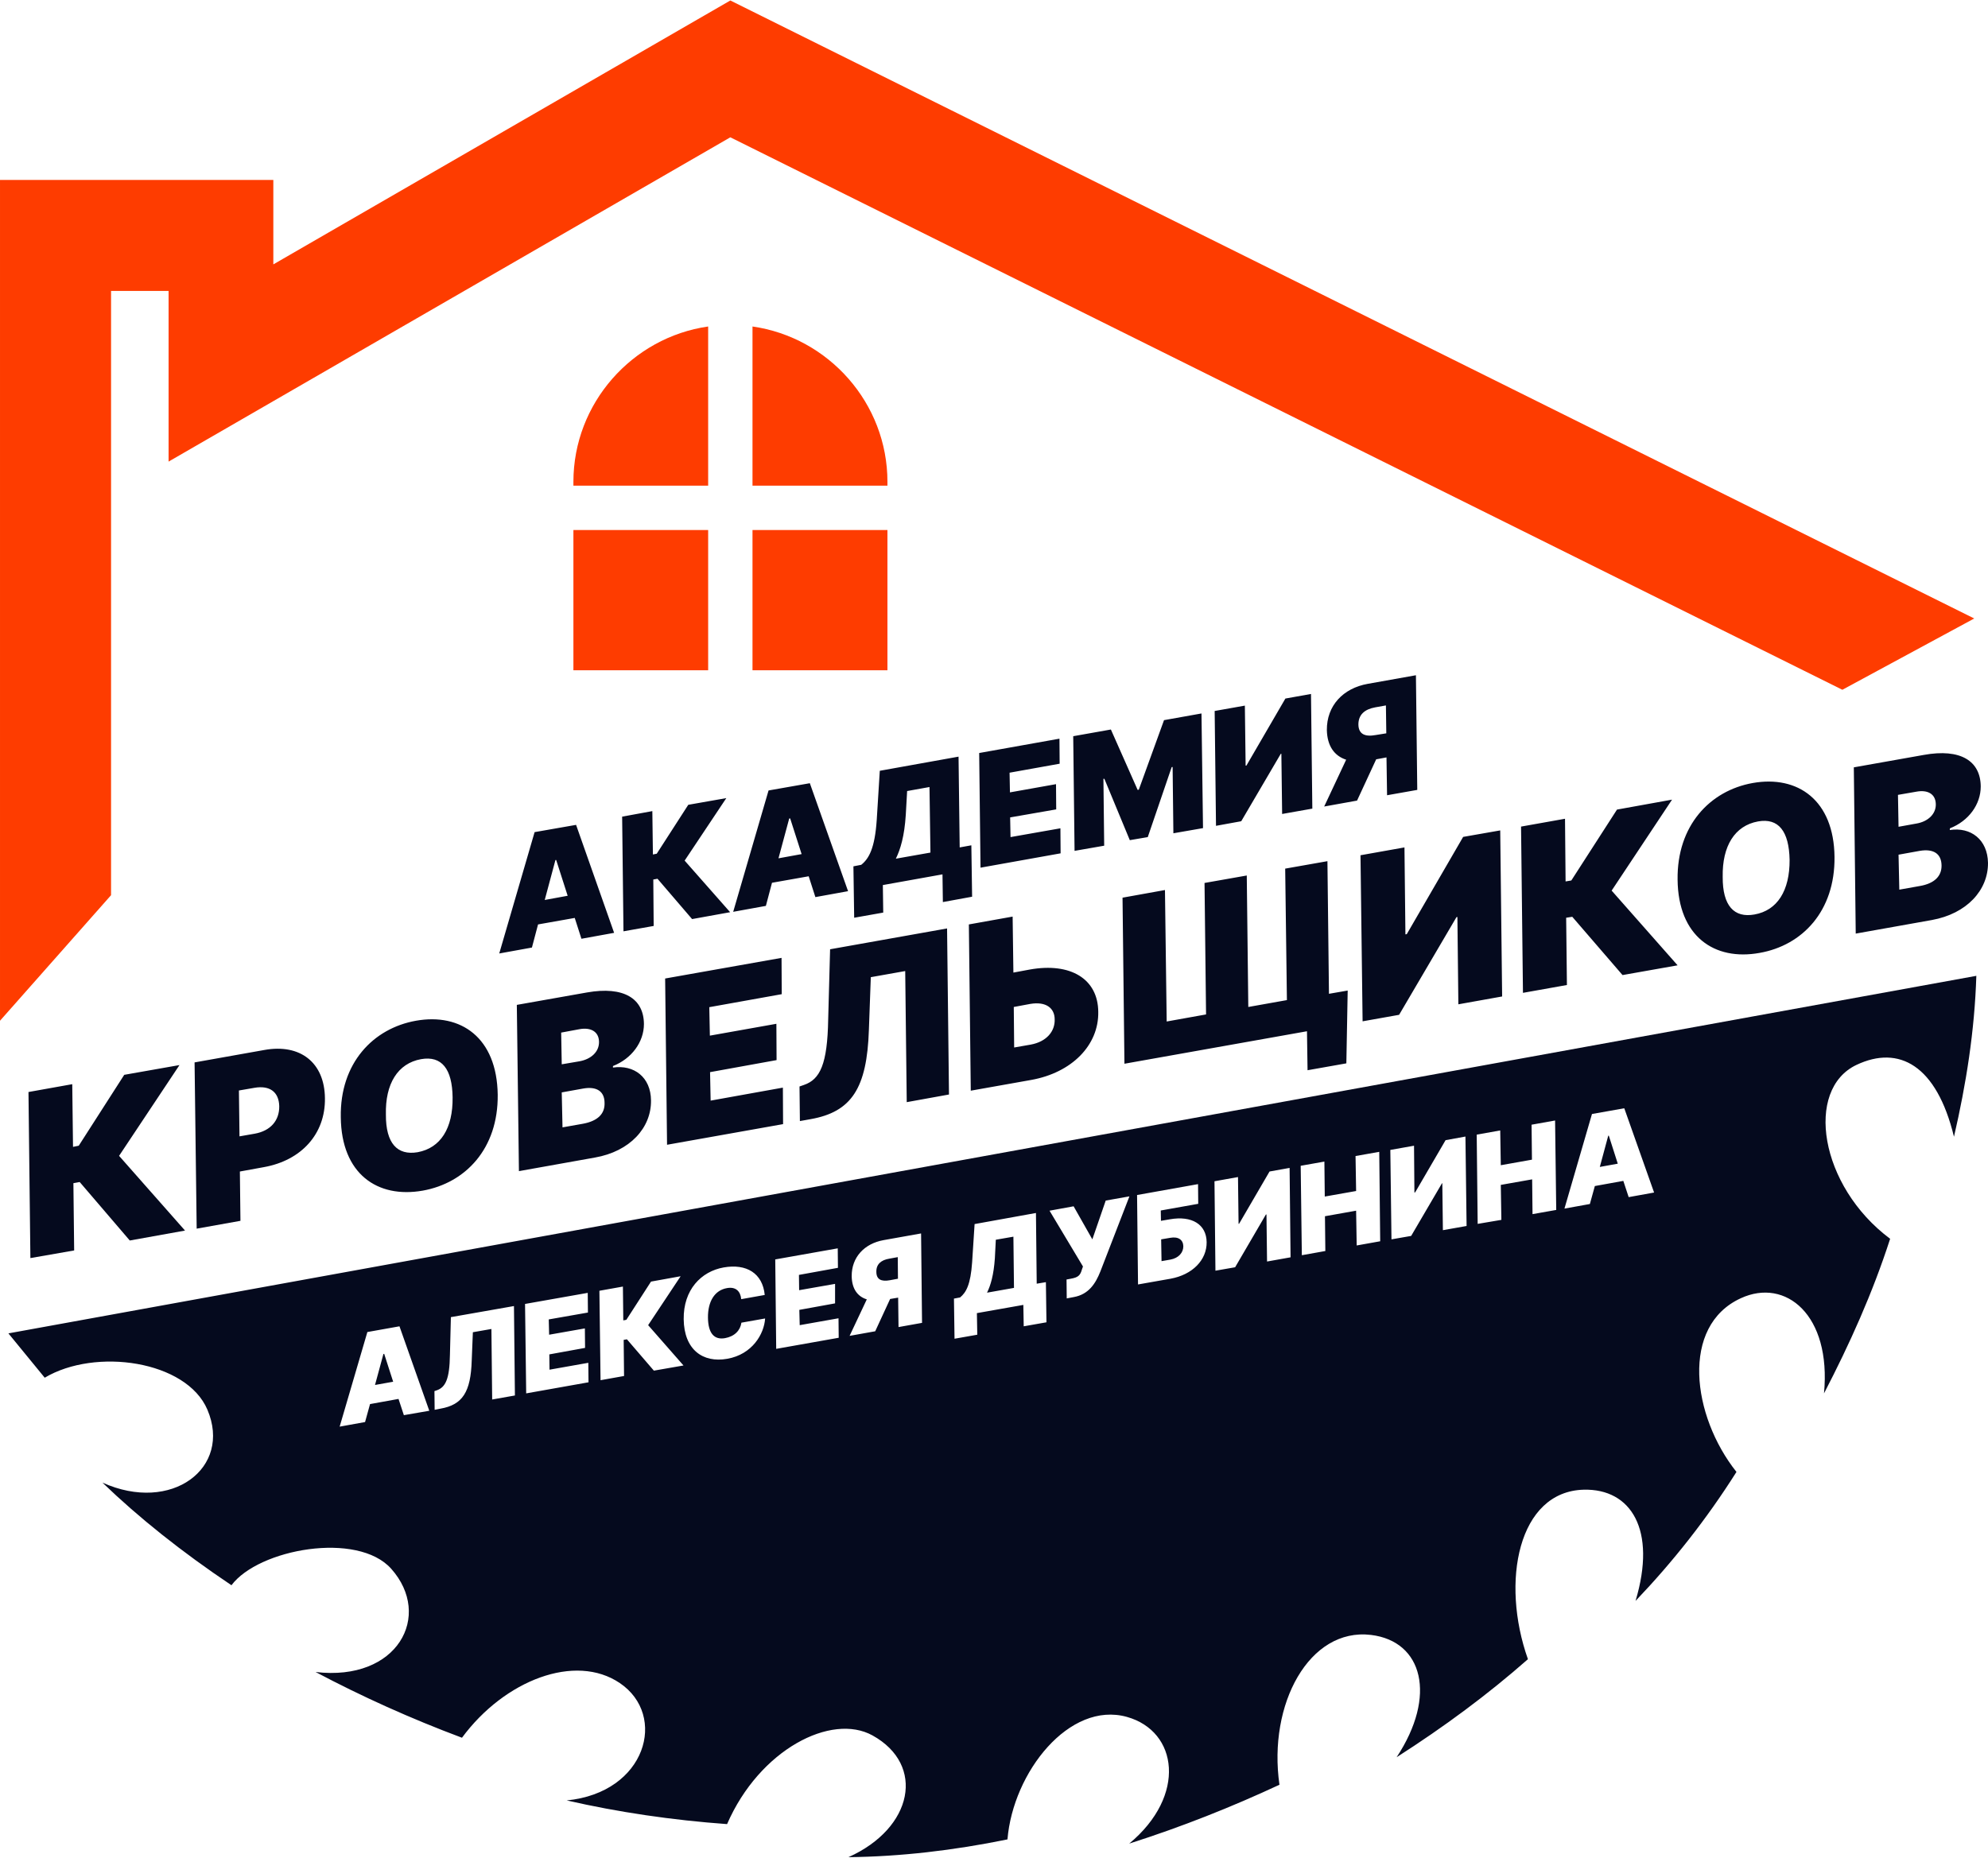 <?xml version="1.0" encoding="UTF-8"?> <svg xmlns="http://www.w3.org/2000/svg" xmlns:xlink="http://www.w3.org/1999/xlink" xmlns:xodm="http://www.corel.com/coreldraw/odm/2003" xml:space="preserve" width="413px" height="386px" version="1.1" style="shape-rendering:geometricPrecision; text-rendering:geometricPrecision; image-rendering:optimizeQuality; fill-rule:evenodd; clip-rule:evenodd" viewBox="0 0 104.01 97.16"> <defs> <style type="text/css"> .fil1 {fill:#050A1E} .fil0 {fill:#FE3C00} </style> </defs> <g id="Layer_x0020_1">  <path class="fil0" d="M8.82 15.2l-3.01 0 0 31.62 -5.81 6.57 0 -44 14.3 0 0 4.42 23.91 -13.81 65.08 32.34 -6.9 3.73 -58.18 -28.91 -29.39 16.97 0 -8.93zm21.18 19.85l7.05 0 0 -7.34 -7.05 0 0 7.34zm9.37 0l7.06 0 0 -7.34 -7.06 0 0 7.34zm7.06 -9.66l0 -0.2c0,-4.12 -3.08,-7.56 -7.06,-8.13l0 8.33 7.06 0zm-9.38 -8.33c-3.97,0.57 -7.05,4.01 -7.05,8.13l0 0.2 7.05 0 0 -8.33z"></path> <path class="fil1" d="M0.44 69.75l1.9 2.32c2.65,-1.58 7.41,-0.9 8.51,1.67 1.3,3.05 -1.87,5.45 -5.49,3.82 1.9,1.83 4.14,3.62 6.75,5.37 1.42,-1.9 6.6,-2.84 8.36,-0.86 2.18,2.45 0.34,5.91 -3.96,5.4 2.42,1.28 4.96,2.43 7.66,3.44 2.23,-3.02 5.93,-4.44 8.26,-2.86 2.5,1.69 1.39,5.73 -2.78,6.14 2.71,0.62 5.51,1.03 8.39,1.24 1.7,-3.91 5.46,-5.83 7.61,-4.64 2.78,1.54 2.13,4.85 -1.26,6.37 2.71,-0.03 5.49,-0.35 8.32,-0.93 0.29,-3.52 3.24,-7.25 6.25,-6.41 2.67,0.75 3.14,4.12 0.12,6.63 2.76,-0.88 5.37,-1.92 7.86,-3.08 -0.61,-4.22 1.56,-8.23 4.79,-7.84 2.71,0.33 3.46,3.19 1.34,6.4 2.47,-1.58 4.77,-3.28 6.87,-5.13 -1.44,-4.06 -0.51,-8.78 2.92,-8.87 2.47,-0.06 3.83,2.09 2.71,5.82 1.95,-2.04 3.72,-4.28 5.28,-6.75 -2.33,-2.93 -2.94,-7.64 0.23,-9.09 2.34,-1.08 4.74,0.87 4.35,4.98 1.34,-2.58 2.54,-5.24 3.46,-8.09 -3.71,-2.77 -4.47,-7.82 -1.76,-9.1 2.22,-1.05 4.19,0.01 5.1,3.76 0.64,-2.76 1.08,-5.55 1.17,-8.42l-102.96 18.71zm18.66 4.64l0.26 -0.94 1.49 -0.27 0.28 0.85 1.33 -0.23 -1.56 -4.42 -1.68 0.3 -1.45 4.95 1.33 -0.24zm0.52 -1.94l0.44 -1.62 0.04 -0.01 0.47 1.46 -0.95 0.17zm3.12 1.3l0.3 -0.06c1.16,-0.2 1.59,-0.87 1.64,-2.52l0.06 -1.48 0.97 -0.17 0.04 3.69 1.19 -0.21 -0.05 -4.68 -3.3 0.58 -0.05 1.98c-0.02,1.26 -0.23,1.69 -0.69,1.85l-0.12 0.04 0.01 0.98zm4.79 -0.86l3.26 -0.58 -0.01 -1.02 -2.03 0.36 -0.01 -0.8 1.87 -0.34 -0.01 -1.02 -1.87 0.33 -0.02 -0.8 2.05 -0.36 -0.01 -1.03 -3.28 0.58 0.06 4.68zm6.68 -1.19l1.55 -0.27 -1.85 -2.11 1.7 -2.56 -1.55 0.28 -1.29 2 -0.16 0.03 -0.02 -1.77 -1.23 0.22 0.06 4.68 1.23 -0.22 -0.02 -1.89 0.17 -0.03 1.41 1.64zm5.8 -3.96c-0.11,-1.14 -0.96,-1.65 -2.15,-1.44 -1.18,0.21 -2.11,1.17 -2.09,2.71 0.02,1.59 1,2.3 2.28,2.07 1.31,-0.23 1.93,-1.3 1.98,-2.11l-1.24 0.22c-0.06,0.41 -0.36,0.72 -0.86,0.81 -0.56,0.1 -0.88,-0.25 -0.89,-1.07 -0.01,-0.85 0.35,-1.44 1,-1.55 0.45,-0.08 0.7,0.16 0.74,0.58l1.23 -0.22zm0.6 2.82l3.27 -0.58 -0.01 -1.02 -2.03 0.36 -0.02 -0.8 1.87 -0.34 0 -1.02 -1.88 0.33 -0.01 -0.8 2.04 -0.37 -0.01 -1.02 -3.27 0.58 0.05 4.68zm7.63 -1.36l-0.05 -4.68 -1.96 0.35c-1.01,0.18 -1.68,0.9 -1.67,1.89 0.01,0.65 0.3,1.06 0.79,1.21l-0.9 1.91 1.34 -0.24 0.78 -1.69 0.42 -0.07 0.02 1.54 1.23 -0.22zm-1.26 -2.31l-0.43 0.08c-0.44,0.08 -0.7,-0.04 -0.7,-0.44 -0.01,-0.4 0.25,-0.62 0.68,-0.69l0.44 -0.08 0.01 1.13zm2.96 3.14l1.19 -0.21 -0.02 -1.13 2.43 -0.43 0.02 1.12 1.19 -0.21 -0.03 -2.1 -0.48 0.08 -0.04 -3.7 -3.21 0.58 -0.13 2.01c-0.08,1.15 -0.31,1.57 -0.63,1.83l-0.32 0.06 0.03 2.1zm1.7 -2.41c0.19,-0.38 0.35,-0.93 0.41,-1.8l0.05 -0.97 0.92 -0.16 0.03 2.68 -1.41 0.25zm4.17 0.3l0.37 -0.07c0.78,-0.14 1.14,-0.71 1.39,-1.34l1.52 -3.93 -1.24 0.22 -0.7 2.03 -0.98 -1.73 -1.26 0.23 1.75 2.92 -0.05 0.14c-0.09,0.33 -0.2,0.43 -0.59,0.5l-0.22 0.04 0.01 0.99zm3.73 -0.73l1.7 -0.3c1.15,-0.21 1.9,-0.98 1.89,-1.91 -0.01,-0.94 -0.78,-1.4 -1.92,-1.2l-0.47 0.08 -0.01 -0.54 1.96 -0.35 -0.01 -1.03 -3.19 0.57 0.05 4.68zm1.23 -1.22l-0.02 -1.14 0.47 -0.08c0.44,-0.08 0.68,0.11 0.69,0.44 0,0.33 -0.24,0.62 -0.68,0.7l-0.46 0.08zm2.77 -4.18l0.05 4.68 1.03 -0.18 1.61 -2.76 0.03 0 0.03 2.46 1.23 -0.22 -0.05 -4.68 -1.05 0.19 -1.59 2.73 -0.03 0.01 -0.03 -2.45 -1.23 0.22zm4.57 3.87l1.23 -0.22 -0.02 -1.82 1.63 -0.29 0.03 1.82 1.23 -0.22 -0.05 -4.68 -1.24 0.22 0.03 1.83 -1.64 0.29 -0.02 -1.83 -1.24 0.22 0.06 4.68zm4.63 -5.51l0.06 4.68 1.03 -0.18 1.61 -2.75 0.02 -0.01 0.03 2.46 1.24 -0.22 -0.06 -4.68 -1.04 0.19 -1.59 2.73 -0.04 0.01 -0.02 -2.45 -1.24 0.22zm4.57 3.87l1.24 -0.21 -0.03 -1.83 1.64 -0.29 0.02 1.82 1.24 -0.22 -0.06 -4.68 -1.23 0.22 0.02 1.83 -1.63 0.29 -0.03 -1.82 -1.23 0.22 0.05 4.67zm5.87 -1.04l0.26 -0.94 1.49 -0.27 0.28 0.85 1.33 -0.24 -1.56 -4.41 -1.69 0.3 -1.44 4.95 1.33 -0.24zm0.52 -1.94l0.44 -1.63 0.03 -0.01 0.47 1.47 -0.94 0.17z"></path> <path class="fil1" d="M27.83 49.56l0.32 -1.21 1.92 -0.34 0.35 1.09 1.71 -0.31 -1.99 -5.65 -2.17 0.38 -1.85 6.35 1.71 -0.31zm-21.04 15.33l2.89 -0.52 -3.45 -3.91 3.16 -4.75 -2.89 0.51 -2.38 3.71 -0.3 0.06 -0.04 -3.28 -2.29 0.41 0.1 8.69 2.29 -0.4 -0.04 -3.52 0.33 -0.06 2.62 3.06zm3.5 -0.62l2.29 -0.41 -0.03 -2.58 1.26 -0.23c1.95,-0.35 3.22,-1.73 3.19,-3.61 -0.02,-1.86 -1.29,-2.86 -3.17,-2.52l-3.65 0.65 0.11 8.7zm2.24 -4.83l-0.03 -2.4 0.81 -0.14c0.81,-0.14 1.28,0.22 1.3,0.96 0.01,0.75 -0.45,1.29 -1.28,1.44l-0.8 0.14zm13.51 -2.18c-0.04,-2.98 -1.92,-4.29 -4.28,-3.87 -2.24,0.4 -3.98,2.22 -3.93,5.05 0.03,2.96 1.91,4.26 4.29,3.84 2.23,-0.4 3.95,-2.19 3.92,-5.02zm-2.36 0.14c0.02,1.62 -0.63,2.65 -1.83,2.87 -1.06,0.18 -1.67,-0.46 -1.66,-1.97 -0.04,-1.61 0.62,-2.68 1.84,-2.9 1.08,-0.19 1.63,0.51 1.65,2zm3.47 3.86l3.97 -0.71c1.84,-0.32 2.96,-1.56 2.94,-2.99 -0.01,-1.22 -0.89,-1.88 -1.99,-1.72l0 -0.08c0.97,-0.38 1.62,-1.25 1.62,-2.2 -0.01,-1.33 -1.05,-1.99 -2.98,-1.65l-3.67 0.65 0.11 8.7zm2.28 -2.29l-0.04 -1.83 1.11 -0.2c0.71,-0.13 1.13,0.14 1.13,0.75 0.02,0.58 -0.37,0.95 -1.13,1.09l-1.07 0.19zm-0.04 -3.3l-0.03 -1.66 0.97 -0.18c0.57,-0.1 1,0.12 1.01,0.66 0.01,0.53 -0.42,0.91 -1.01,1.02l-0.94 0.16zm5.51 4.21l6.07 -1.08 -0.01 -1.91 -3.78 0.68 -0.03 -1.49 3.48 -0.63 -0.01 -1.9 -3.48 0.62 -0.03 -1.49 3.79 -0.68 -0.01 -1.9 -6.09 1.08 0.1 8.7zm6.95 -1.24l0.56 -0.1c2.14,-0.38 2.95,-1.61 3.05,-4.68l0.1 -2.75 1.8 -0.32 0.08 6.86 2.21 -0.4 -0.1 -8.69 -6.12 1.09 -0.1 3.67c-0.04,2.34 -0.42,3.14 -1.27,3.43l-0.23 0.08 0.02 1.81zm11.17 -7.77l-0.04 -2.93 -2.29 0.41 0.1 8.7 3.15 -0.56c2.14,-0.38 3.55,-1.82 3.52,-3.56 -0.01,-1.73 -1.45,-2.6 -3.58,-2.22l-0.86 0.16zm0.02 1.8l0.86 -0.16c0.83,-0.14 1.28,0.22 1.28,0.81 0.02,0.63 -0.43,1.17 -1.26,1.32l-0.86 0.15 -0.02 -2.12zm-24.54 -5.6l0.56 -2.09 0.04 0 0.6 1.87 -1.2 0.22zm7.71 1l1.99 -0.36 -2.38 -2.7 2.18 -3.27 -1.99 0.35 -1.65 2.56 -0.2 0.04 -0.03 -2.27 -1.58 0.29 0.07 6 1.58 -0.28 -0.02 -2.43 0.22 -0.04 1.81 2.11zm3.86 -0.69l0.32 -1.21 1.92 -0.34 0.35 1.09 1.71 -0.31 -2 -5.65 -2.16 0.38 -1.85 6.35 1.71 -0.31zm0.66 -2.49l0.56 -2.08 0.05 -0.01 0.6 1.87 -1.21 0.22zm3.96 3.11l1.52 -0.27 -0.02 -1.44 3.12 -0.56 0.02 1.45 1.53 -0.28 -0.04 -2.69 -0.61 0.11 -0.06 -4.75 -4.12 0.74 -0.16 2.57c-0.1,1.49 -0.41,2.03 -0.81,2.35l-0.41 0.08 0.04 2.69zm2.18 -3.09c0.24,-0.49 0.45,-1.18 0.52,-2.3l0.07 -1.24 1.17 -0.21 0.05 3.43 -1.81 0.32zm4.43 0.47l4.19 -0.75 -0.01 -1.31 -2.61 0.46 -0.02 -1.03 2.41 -0.42 -0.01 -1.32 -2.41 0.43 -0.02 -1.03 2.62 -0.47 -0.01 -1.31 -4.2 0.75 0.07 6zm4.85 -6.88l0.07 6 1.55 -0.27 -0.04 -3.5 0.05 0 1.33 3.21 0.94 -0.16 1.25 -3.66 0.05 -0.01 0.04 3.47 1.55 -0.27 -0.08 -6 -1.96 0.35 -1.32 3.64 -0.06 0.01 -1.4 -3.16 -1.97 0.35zm7.4 -1.32l0.07 6.01 1.32 -0.24 2.07 -3.53 0.03 0 0.04 3.15 1.58 -0.28 -0.07 -6 -1.34 0.24 -2.04 3.51 -0.04 0 -0.04 -3.14 -1.58 0.28zm10.6 4.13l-0.07 -6 -2.52 0.45c-1.29,0.23 -2.15,1.14 -2.14,2.42 0.02,0.83 0.39,1.35 1.01,1.55l-1.15 2.45 1.72 -0.31 1 -2.16 0.54 -0.1 0.03 1.98 1.58 -0.28zm-1.62 -2.96l-0.56 0.09c-0.55,0.1 -0.89,-0.04 -0.9,-0.55 0,-0.52 0.33,-0.8 0.88,-0.9l0.56 -0.1 0.02 1.46zm-2.02 13.46l-0.98 0.17 -0.08 -6.94 -2.21 0.39 0.09 6.88 -2.02 0.36 -0.08 -6.88 -2.21 0.39 0.08 6.88 -2.06 0.37 -0.09 -6.88 -2.22 0.4 0.1 8.69 9.55 -1.7 0.03 2.04 2.03 -0.36 0.07 -3.81zm0.67 -7.08l0.11 8.69 1.91 -0.34 3 -5.11 0.05 -0.01 0.05 4.57 2.29 -0.41 -0.1 -8.69 -1.94 0.34 -2.95 5.09 -0.07 0.01 -0.05 -4.55 -2.3 0.41zm13.71 6.27l2.88 -0.51 -3.45 -3.91 3.16 -4.76 -2.88 0.52 -2.39 3.71 -0.3 0.05 -0.03 -3.28 -2.3 0.41 0.1 8.7 2.3 -0.41 -0.04 -3.52 0.32 -0.05 2.63 3.05zm11.09 -6.18c-0.03,-2.97 -1.92,-4.29 -4.28,-3.87 -2.24,0.4 -3.97,2.23 -3.93,5.06 0.03,2.96 1.92,4.26 4.29,3.83 2.23,-0.39 3.95,-2.18 3.92,-5.02zm-2.35 0.15c0.01,1.61 -0.64,2.65 -1.84,2.86 -1.06,0.19 -1.67,-0.45 -1.66,-1.97 -0.03,-1.61 0.63,-2.68 1.85,-2.9 1.07,-0.19 1.62,0.51 1.65,2.01zm3.46 3.86l3.98 -0.71c1.83,-0.33 2.95,-1.56 2.94,-2.99 -0.02,-1.22 -0.9,-1.89 -2,-1.72l0.01 -0.09c0.97,-0.38 1.61,-1.24 1.61,-2.19 -0.01,-1.33 -1.05,-2 -2.98,-1.65l-3.66 0.65 0.1 8.7zm2.28 -2.3l-0.04 -1.83 1.11 -0.2c0.71,-0.12 1.13,0.14 1.14,0.76 0.01,0.57 -0.38,0.95 -1.14,1.08l-1.07 0.19zm-0.04 -3.29l-0.03 -1.67 0.98 -0.17c0.56,-0.1 0.99,0.11 1,0.66 0.01,0.52 -0.42,0.91 -1.01,1.01l-0.94 0.17z"></path> </g> </svg> 